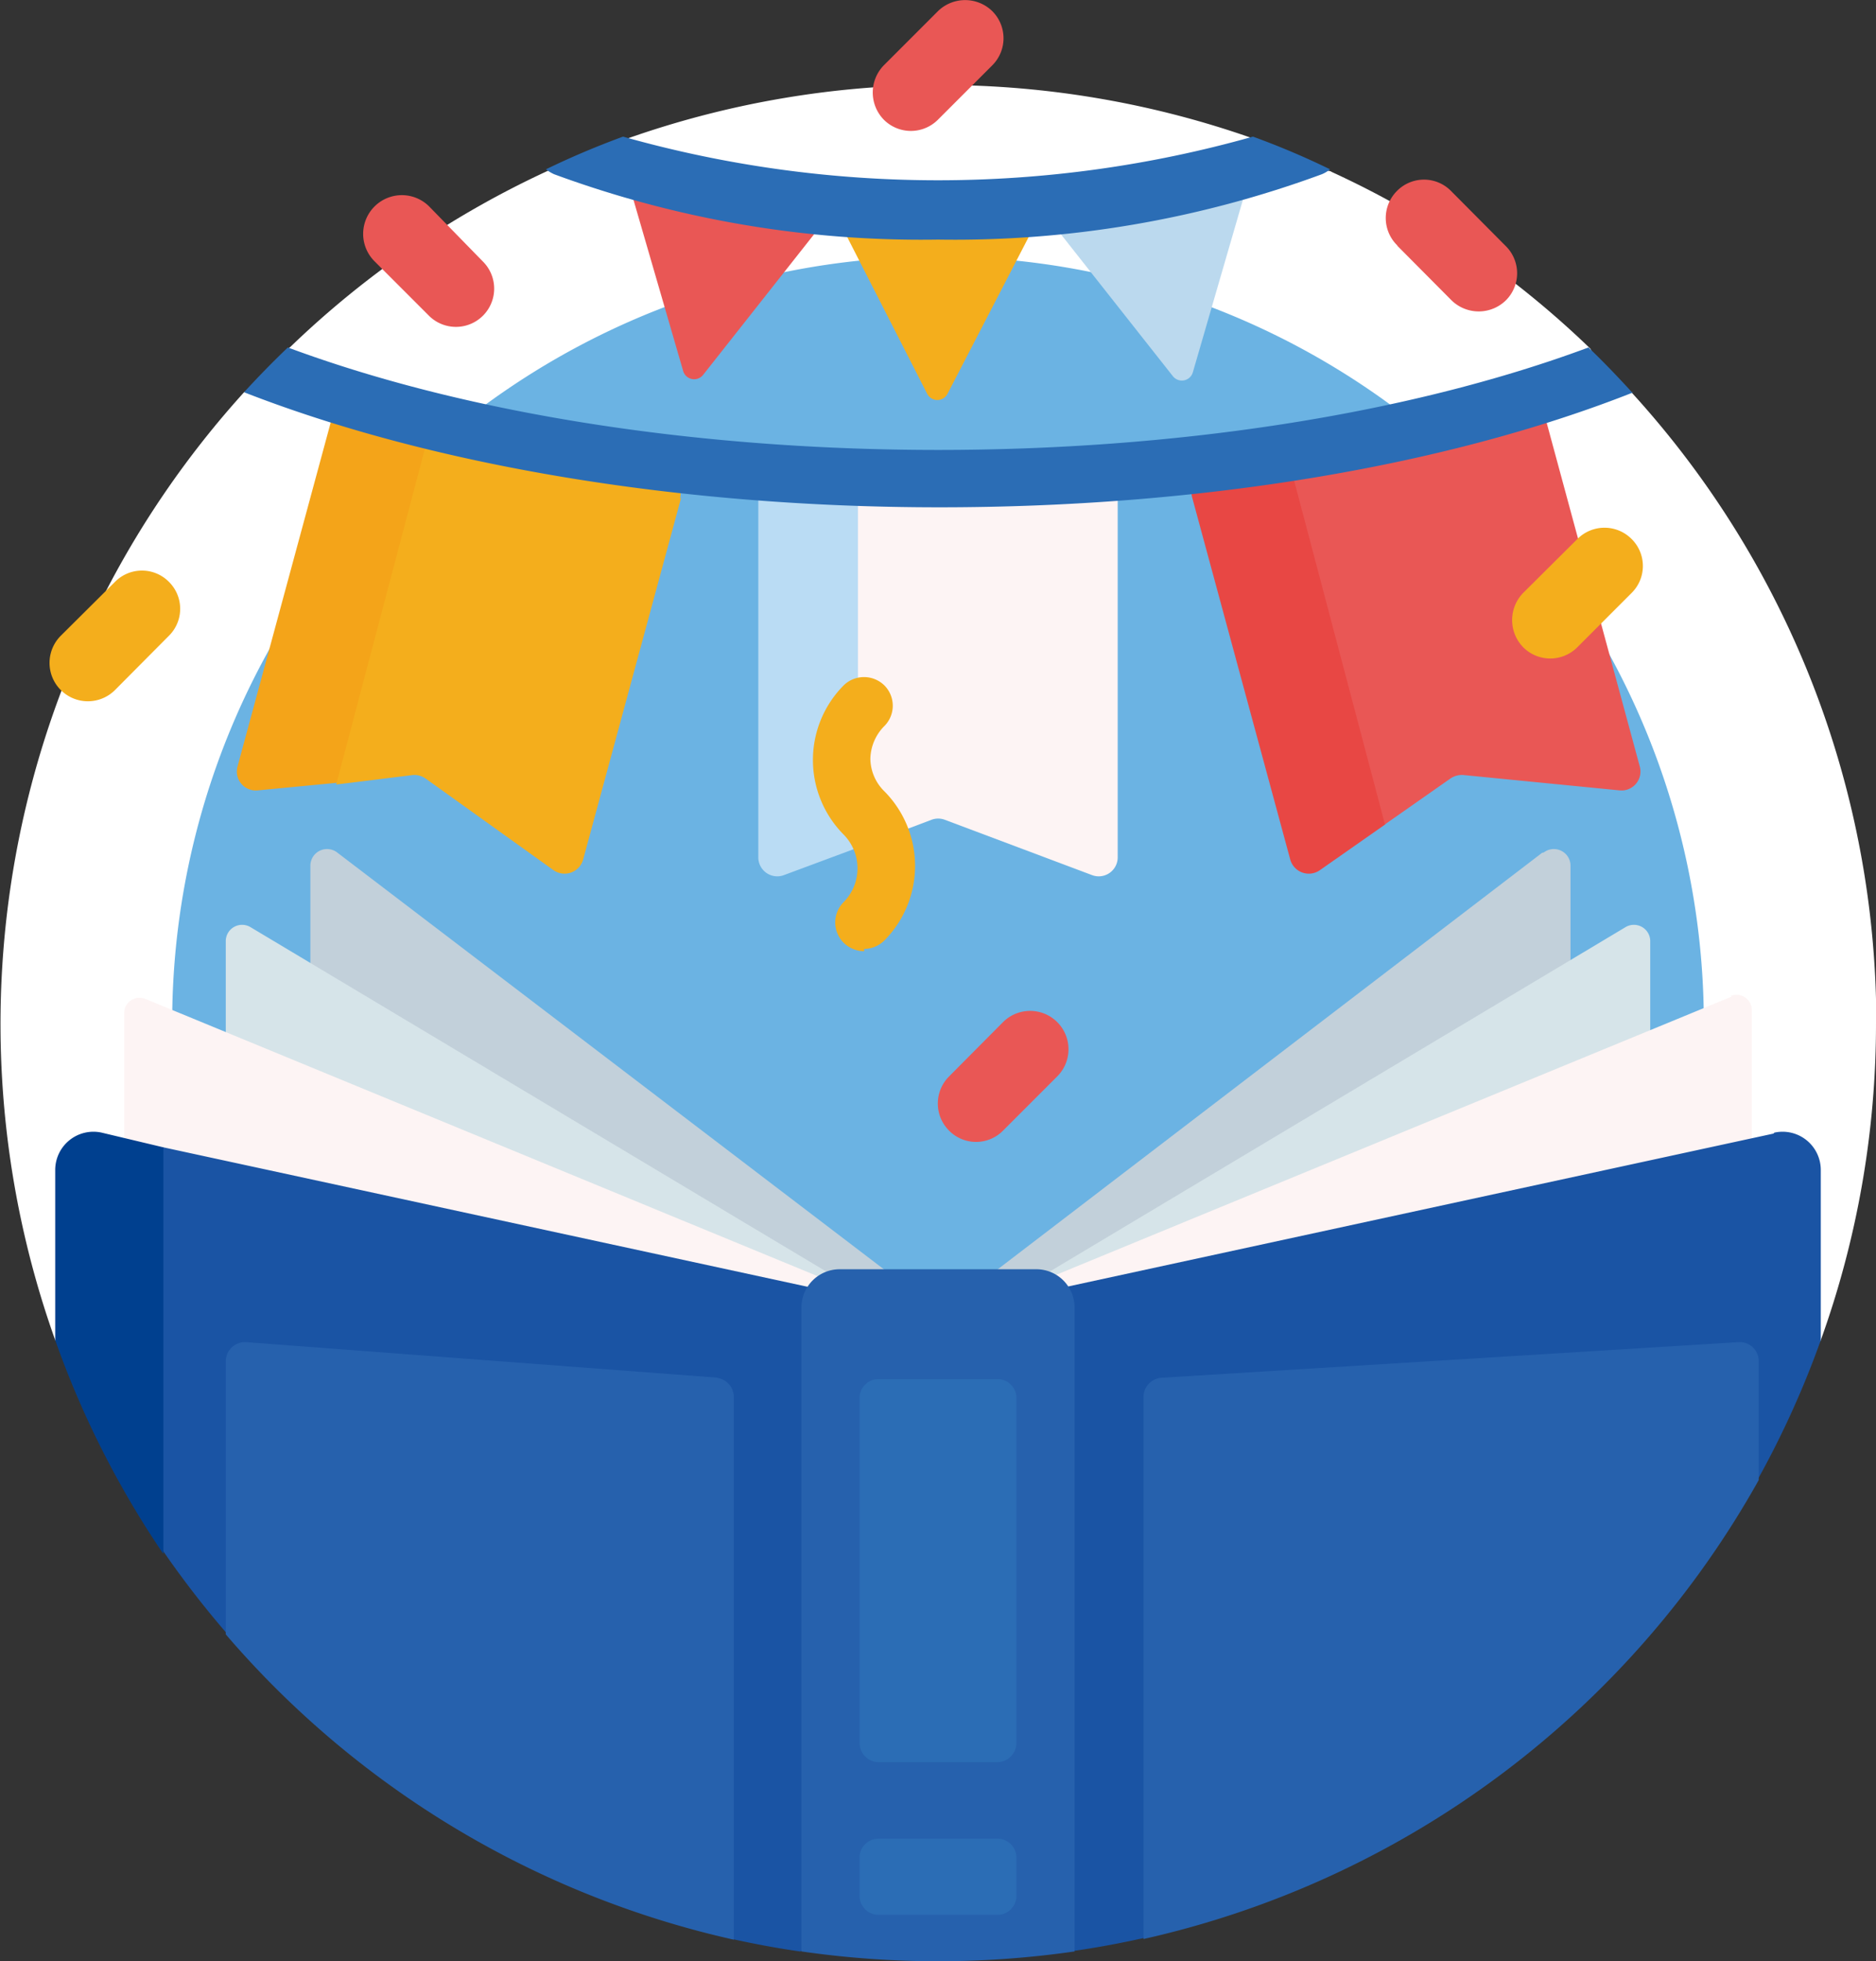 <svg xmlns="http://www.w3.org/2000/svg" viewBox="0 0 57.42 60"><rect x="0" y="0" width="57.42" height="60" fill="#333333" stroke="none"/><defs><style>.cls-1{fill:#fff;}.cls-2{fill:#6bb3e3;}.cls-3{fill:#c2d0da;}.cls-4{fill:#d6e4e9;}.cls-5{fill:#fdf4f4;}.cls-6{fill:#1a54a4;}.cls-7{fill:#00408f;}.cls-8{fill:#2661ad;}.cls-9{fill:#2b6db5;}.cls-10{fill:#f4ae1c;}.cls-11{fill:#e95755;}.cls-12{fill:#bbd9ee;}.cls-13{fill:#badcf4;}.cls-14{fill:#e84744;}.cls-15{fill:#f4a419;}</style></defs><g id="图层_2" data-name="图层 2"><g id="图层_3" data-name="图层 3"><path class="cls-1" d="M57.42,31.29A28.57,28.57,0,0,1,55.73,41c0,.14-1,.28-1.1.43-.18.48-.38,1-.59,1.43H3.73c-.23-.51-.44-1-.64-1.57,0-.09-1.36-.19-1.4-.29A28.78,28.78,0,0,1,7.47,12c.06-.06.35-.12.41-.19.31-.33.63-.67,1-1,.06-.07-.11-.13,0-.19a28.63,28.63,0,0,1,7.9-5.4c.13-.06.5,0,.63-.06.53-.24,1.06-.45,1.6-.65.12,0,0-.21.13-.25a28.82,28.82,0,0,1,19.28,0c.12,0-.1.32,0,.36.53.2,1.05.41,1.56.64.14.06.64-.11.78,0a28.53,28.53,0,0,1,7.91,5.4c.09.09,0,.3,0,.39.27.26.54.54.79.81.09.1.41.07.5.17a28.62,28.62,0,0,1,7.47,19.32"/><path class="cls-2" d="M52.15,31.29A23.44,23.44,0,1,1,28.71,7.85,23.45,23.45,0,0,1,52.15,31.29"/><path class="cls-3" d="M27.53,39.48V42a.52.52,0,0,1-.69.49l-17-6.14a.52.52,0,0,1-.34-.49V26.49a.51.51,0,0,1,.82-.41l17.06,13a.51.51,0,0,1,.2.41m19.62-13.4-17,13a.49.49,0,0,0-.21.41V42a.52.52,0,0,0,.69.49l17.05-6.14a.52.52,0,0,0,.34-.49V26.49a.51.51,0,0,0-.82-.41"/><path class="cls-4" d="M27.37,40.43v2.18a.5.5,0,0,1-.63.48L7.27,37.58a.49.49,0,0,1-.36-.47V28.79a.5.5,0,0,1,.75-.43L27.13,40a.47.47,0,0,1,.24.42M49.76,28.36,30.29,40a.47.47,0,0,0-.24.42v2.18a.5.5,0,0,0,.63.48l19.47-5.51a.49.49,0,0,0,.36-.47V28.79a.5.5,0,0,0-.75-.43"/><path class="cls-5" d="M27.18,40.18v2a.46.46,0,0,1-.57.45L4.17,37.41A.45.45,0,0,1,3.8,37v-6a.47.47,0,0,1,.65-.44l22.44,9.25a.47.47,0,0,1,.29.44M53,30.49,30.53,39.74a.47.47,0,0,0-.29.44v2a.47.47,0,0,0,.58.45l22.44-5.27a.45.45,0,0,0,.36-.45v-6a.47.47,0,0,0-.65-.44"/><path class="cls-6" d="M5,35.1l22,4.76V59.48c-.73,0-1.45-.11-2.17-.2-.11,0-.23.44-.35.42-.7-.1-1.39-.23-2.07-.38s-1.16-1.5-1.72-1.66A27.32,27.32,0,0,1,8.2,50c-.3-.32-.9.39-1.18.06a29.34,29.34,0,0,1-2-2.57.7.7,0,0,1-.11-.37v-12A.09.09,0,0,1,5,35.1m49.28-.42L30.37,39.86V59c.69,0,1.37-.11,2.05-.19.16,0,.31.89.47.87.7-.1,1.39-.23,2.07-.38s1.13-1.49,1.72-1.66A26.83,26.83,0,0,0,52.27,45.94c.29-.47,1.25-.18,1.52-.66A28.59,28.59,0,0,0,55.73,41v-5.2a1.17,1.17,0,0,0-1.42-1.15"/><path class="cls-7" d="M5,47.54A28.63,28.63,0,0,1,1.69,41v-5.2a1.17,1.17,0,0,1,1.42-1.15L5,35.1Z"/><path class="cls-8" d="M32.89,40V59.7a29.27,29.27,0,0,1-8.36,0V40a1.17,1.17,0,0,1,1.17-1.17h6A1.17,1.17,0,0,1,32.89,40"/><path class="cls-8" d="M35,59.32V42.74a.59.59,0,0,1,.55-.59l17.66-1.09a.58.58,0,0,1,.62.58v3.64A28.78,28.78,0,0,1,35,59.32m-13-17.17L7.54,41.06a.59.59,0,0,0-.63.59V50a28.76,28.76,0,0,0,15.55,9.34V42.73a.59.59,0,0,0-.54-.58"/><path class="cls-9" d="M30.53,53.91H26.89a.59.59,0,0,1-.58-.59V42.77a.58.58,0,0,1,.58-.58h3.64a.58.58,0,0,1,.58.58V53.32a.59.59,0,0,1-.58.59m.58,4.1V56.84a.58.58,0,0,0-.58-.59H26.89a.58.58,0,0,0-.58.59V58a.58.58,0,0,0,.58.58h3.64a.58.58,0,0,0,.58-.58"/><path class="cls-10" d="M31.76,6.72,29,12.05a.35.35,0,0,1-.62,0L25.66,6.72A.35.35,0,0,1,26,6.21h5.48a.35.35,0,0,1,.31.51"/><path class="cls-11" d="M25.23,6.77l-3.71,4.7a.35.35,0,0,1-.61-.12L19.24,5.6a.35.35,0,0,1,.4-.44L25,6.2a.36.36,0,0,1,.21.57"/><path class="cls-12" d="M32.4,6.2l5.38-1a.34.34,0,0,1,.4.44l-1.67,5.75a.35.35,0,0,1-.61.12l-3.71-4.7a.36.36,0,0,1,.21-.57"/><path class="cls-13" d="M26.61,25.31l-.35.62L24,26.77a.58.58,0,0,1-.79-.55V14.77a.58.58,0,0,1,.58-.59h2.81Z"/><path class="cls-5" d="M34.21,14.77V26.22a.58.58,0,0,1-.79.55l-4.5-1.69a.58.58,0,0,0-.41,0l-2.25.85V14.18h7.36a.59.59,0,0,1,.59.59"/><path class="cls-14" d="M42.58,24.53l-.18.69-2,1.4a.59.59,0,0,1-.91-.33l-3-11.07a.57.57,0,0,1,.41-.71l2.72-.73Z"/><path class="cls-11" d="M47.19,12.38l3,11.07a.58.58,0,0,1-.62.73l-4.78-.47a.62.62,0,0,0-.4.11l-2,1.4-3-11.35L46.47,12a.6.6,0,0,1,.72.42"/><path class="cls-15" d="M10.79,23.45l-.5.5-2.4.23a.58.58,0,0,1-.62-.73l3-11.07A.57.57,0,0,1,11,12l2.72.72Z"/><path class="cls-10" d="M20.85,15.22l-3,11.07a.59.59,0,0,1-.91.33l-3.91-2.8a.6.6,0,0,0-.39-.11L10.29,24l3-11.35,7.11,1.91a.57.57,0,0,1,.41.71"/><path class="cls-9" d="M50,12c-5.74,2.27-13.27,3.52-21.24,3.52S13.21,14.24,7.47,12c.43-.47.88-.93,1.34-1.37,11.25,4.18,28.56,4.18,39.81,0,.46.44.9.9,1.33,1.37M28.71,7.33a32.52,32.52,0,0,0,11.75-2,1,1,0,0,0,.25-.15,24.28,24.28,0,0,0-2.36-1,35.47,35.47,0,0,1-19.28,0,25.35,25.35,0,0,0-2.36,1,1.28,1.28,0,0,0,.25.15,32.52,32.52,0,0,0,11.75,2"/><path class="cls-10" d="M26.45,29.1a.91.91,0,0,1-.63-.26.88.88,0,0,1,0-1.24,1.47,1.47,0,0,0,0-2.07,3.24,3.24,0,0,1,0-4.56.89.89,0,0,1,1.25,0,.88.88,0,0,1,0,1.24,1.46,1.46,0,0,0-.43,1,1.42,1.42,0,0,0,.43,1,3.24,3.24,0,0,1,0,4.56.89.89,0,0,1-.62.26M5.17,17.8a1.16,1.16,0,0,1,0,1.65L3.52,21.11a1.17,1.17,0,1,1-1.66-1.66L3.52,17.8a1.16,1.16,0,0,1,1.65,0m43.11,2,1.66-1.66a1.16,1.16,0,0,0,0-1.65,1.17,1.17,0,0,0-1.66,0l-1.66,1.65a1.19,1.19,0,0,0,0,1.66,1.17,1.17,0,0,0,1.66,0"/><path class="cls-11" d="M30.7,31.27l-1.65,1.66a1.17,1.17,0,0,0,0,1.66,1.16,1.16,0,0,0,1.65,0l1.66-1.66a1.17,1.17,0,0,0-1.66-1.66M14.78,8,13.13,6.31A1.17,1.17,0,0,0,11.47,8l1.66,1.66A1.17,1.17,0,1,0,14.78,8m28-.47,1.65,1.66a1.19,1.19,0,0,0,1.66,0,1.17,1.17,0,0,0,0-1.66L44.41,5.84a1.16,1.16,0,0,0-1.65,0,1.17,1.17,0,0,0,0,1.66M30.37.34a1.17,1.17,0,0,1,0,1.66L28.71,3.66a1.17,1.17,0,0,1-1.66,0,1.19,1.19,0,0,1,0-1.66L28.71.34a1.19,1.19,0,0,1,1.66,0"/></g></g></svg>